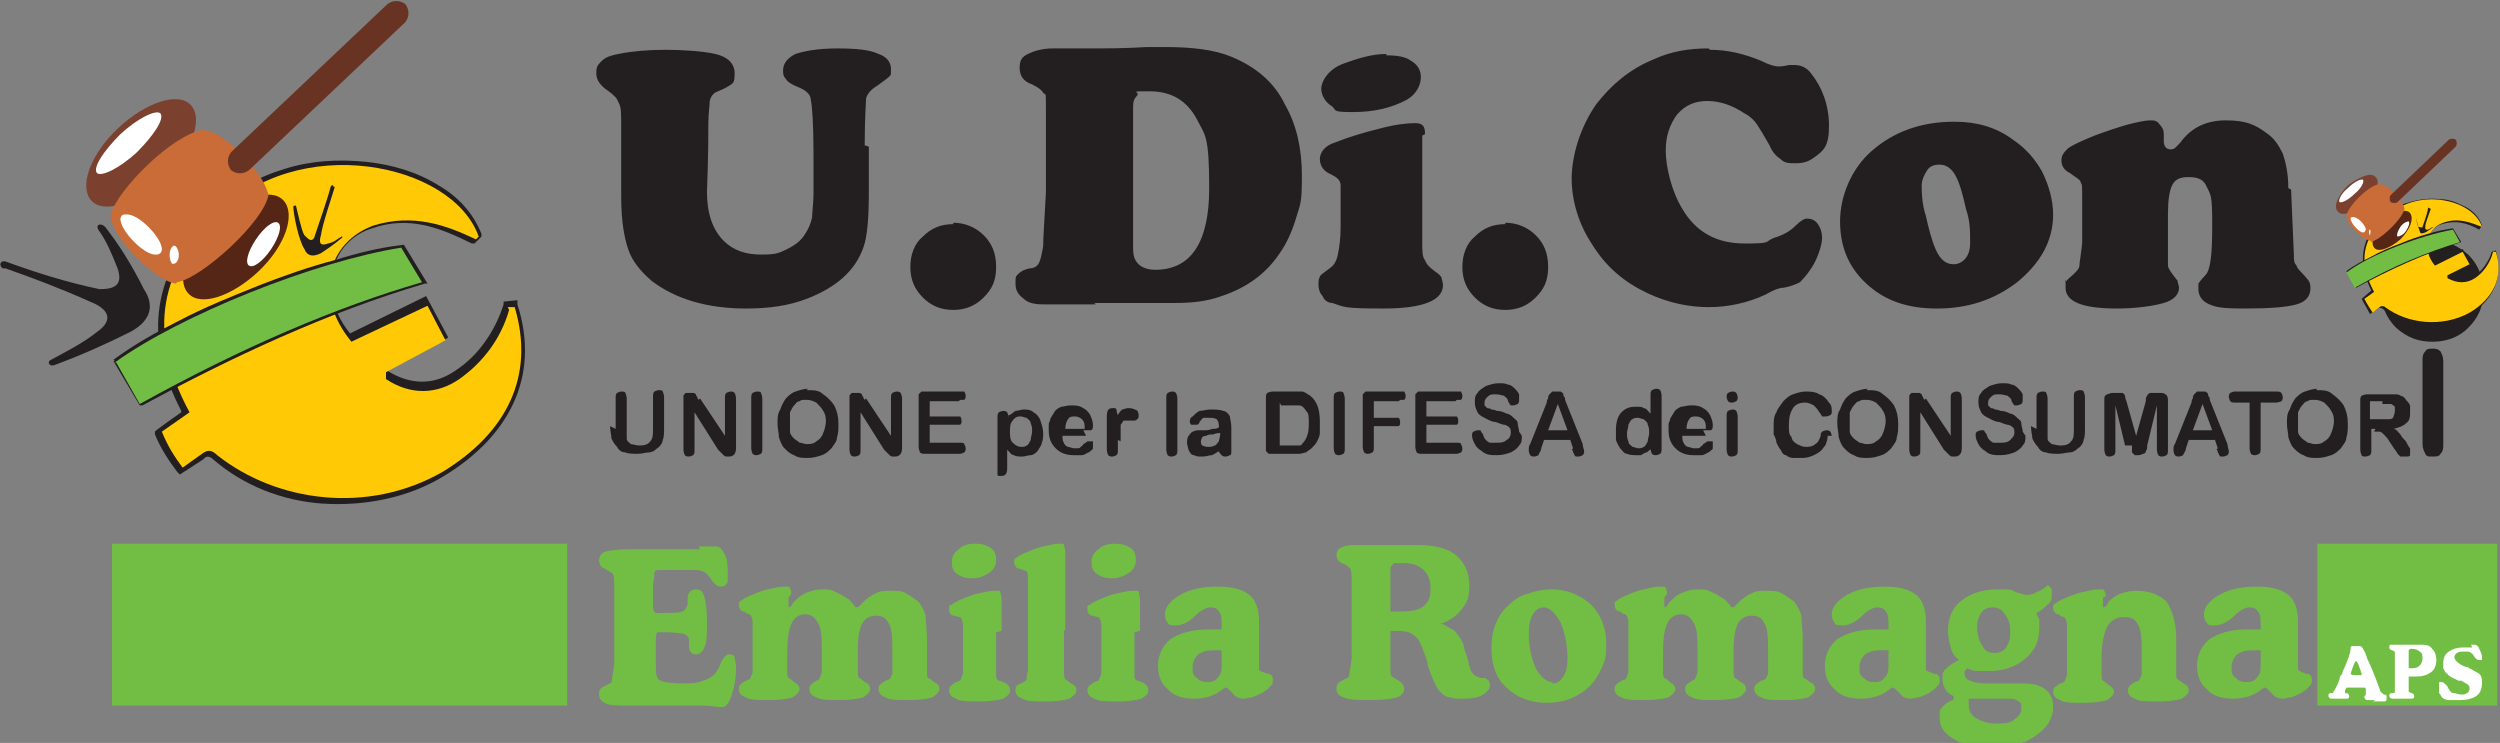 <?xml version="1.0" encoding="UTF-8"?>
<svg id="Livello_1" data-name="Livello 1" xmlns="http://www.w3.org/2000/svg" version="1.1" viewBox="0 0 180.7 53.7">
  <rect x="0" y="0" width="180.7" height="53.7" fill="#808080" stroke="none"/>
  <defs>
    <style>
      .cls-1 {
        stroke-width: 0px;
      }

      .cls-1, .cls-2 {
        fill: none;
        stroke: #231f20;
        stroke-miterlimit: 22.9;
      }

      .cls-3 {
        fill: #693323;
      }

      .cls-3, .cls-4, .cls-5, .cls-6, .cls-7, .cls-8, .cls-9, .cls-10, .cls-11, .cls-12, .cls-13 {
        stroke-width: 0px;
      }

      .cls-3, .cls-4, .cls-5, .cls-6, .cls-8, .cls-9, .cls-10, .cls-13 {
        fill-rule: evenodd;
      }

      .cls-4 {
        fill: #ffca05;
      }

      .cls-5 {
        fill: #552515;
      }

      .cls-6, .cls-12 {
        fill: #231f20;
      }

      .cls-2 {
        stroke-width: 0px;
      }

      .cls-7, .cls-9 {
        fill: #72be44;
      }

      .cls-8 {
        fill: #c96c38;
      }

      .cls-10, .cls-11 {
        fill: #fff;
      }

      .cls-13 {
        fill: #7c402e;
      }
    </style>
  </defs>
  <path class="cls-6" d="M13.1,29.7c-2.8-5.4-2.1-10,2.2-14.4,1.5-1.5,3.3-2.5,5.3-3.1,1.9-.6,3.9-.7,5.9-.5,1.8.2,3.6.7,5.2,1.7,1.4.8,2.5,2,3.1,3.5v.2c0,0-.5.5-.5.5h-.2c-2.4-1.2-4.6-2-7.2-1.1-1,.3-1.9,1-2.4,1.9-1.1,1.9-.5,4.1.8,5.7l5.5-2.7,1.6,3-4.4,2.4h0c1.6,1,3.3,1.1,4.9,0,1.7-1.1,2.9-2.9,3.5-4.8v-.2c0,0,1-.1,1-.1v.3c1.7,5.3-.7,9.6-5.3,12.4-2.6,1.6-5.8,2.2-8.8,2-2.9-.2-5.7-1.3-7.9-3.2-.2-.2-.5-.3-.7,0l-1.7,1.1-.2-.2c-.6-.8-1.2-1.7-1.6-2.7v-.2c-.1,0,1.9-1.4,1.9-1.4Z"/>
  <path class="cls-4" d="M36.7,22.2h.5c1.5,5-.6,9.1-5.2,11.9-5.4,3.1-12,2.2-16.3-1.2-.4-.4-.7-.4-1.1-.1l-1.4,1c-.6-.8-1.1-1.6-1.5-2.6l2-1.4c-3.2-5.9-2-10.5,2-14.2,5.7-6.1,17-3.9,18.9,1.5l-.2.2c-2.1-1-4.5-1.9-7.4-1-3.3,1.2-4.4,5-1.6,8.4l5.5-2.6,1.3,2.5-4.3,2.3v.5c1.8,1.2,3.7,1.1,5.3,0,1.7-1.2,3-2.9,3.6-5"/>
  <path class="cls-6" d="M8.2,26c1.5-1.1,3.1-2,4.7-2.8,1.9-1,3.9-1.8,5.9-2.6,1.8-.7,3.5-1.3,5.4-1.8,1.6-.5,3.2-.9,4.9-1.1h.1s1.7,2.8,1.7,2.8h-.2c-7.1,2.1-13.9,5.3-20.4,8.8h-.2c0,0-1.9-3.2-1.9-3.2h.1Z"/>
  <path class="cls-9" d="M8.3,26.2c4.7-3.4,14.4-7.3,20.7-8.3l1.5,2.5c-6.2,1.8-13,4.7-20.4,8.8l-1.7-3Z"/>
  <path class="cls-6" d="M.2,19.4c-.3-.2-.2-.6.2-.5,2.2.8,4.4,1.5,6.8,2,1.1,0,1.7-.3,1.3-1.5-.4-1-.8-2-1.4-2.8-.2-.4.2-.5.5-.2,1.1,1.4,2,2.9,2.8,4.5.8,1.2.5,2.3-1,3.1-1.8.9-3.6,1.7-5.5,2.4-.4.1-.5-.3-.2-.4,1.1-.6,2.3-1.2,3.3-2,1.3-.9.8-1.7-.5-2.2-2-.9-4.1-1.7-6.1-2.4"/>
  <path class="cls-6" d="M24.1,13.5c0-.1-.1-.2-.2,0-.2.8-.9,2.8-1.2,3.7-.2.3-.4.1-.7-.2-.2-.3-.5-1.7-.6-2.1,0-.1-.2,0-.2,0,0,.6.4,2.5.8,3.1.2.5.6.6,1.2.3.6-.4.9-.6,1.5-1.1.1,0,0-.2,0-.1-.4.2-.5.4-1,.5-.5.2-.7,0-.5-.6.1-.8.8-2.8,1-3.5"/>
  <path class="cls-13" d="M11.9,12.8c2-1.9,2.8-4.2,1.9-5.2-.9-1-3.3-.2-5.3,1.7-2,1.9-2.8,4.2-1.9,5.2.9,1,3.3.2,5.3-1.7"/>
  <path class="cls-5" d="M18.7,19.6c1.9-1.8,2.7-4.1,1.8-5.1-.9-1-3.2-.2-5.1,1.6-1.9,1.8-2.7,4.1-1.8,5.1.9,1,3.2.2,5.1-1.6"/>
  <path class="cls-10" d="M9.9,11c1.2-1.2,2-2.4,1.7-2.8-.3-.3-1.6.3-2.9,1.5-1.2,1.2-2,2.4-1.7,2.8.3.3,1.6-.3,2.9-1.5"/>
  <path class="cls-10" d="M19.6,18c.6-.9.8-1.7.5-1.9-.3-.2-1,.3-1.6,1.2-.6.9-.8,1.7-.5,1.9.3.2,1-.3,1.6-1.2"/>
  <path class="cls-8" d="M12.8,20.4c1.8-.3,6.3-4.4,6.6-6.3-.3-1.6-3.2-4.7-4.8-4.7-2.2.4-6.1,4.3-6.6,6.1-.1,1.5,3.2,4.8,4.7,5Z"/>
  <path class="cls-1" d="M12.8,20.4c1.8-.3,6.3-4.4,6.6-6.3-.3-1.6-3.2-4.7-4.8-4.7-2.2.4-6.1,4.3-6.6,6.1-.1,1.5,3.2,4.8,4.7,5Z"/>
  <path class="cls-3" d="M16.7,11L28,.3c.4-.3.9-.3,1.3,0h0c.3.4.3.9,0,1.3l-11.3,10.7c-.4.3-.9.3-1.3,0h0c-.3-.4-.3-.9,0-1.3"/>
  <path class="cls-10" d="M11.3,18.4c.3,0,.4-.2.4-.4,0-.8-1.7-2.6-2.6-2.5-.2,0-.3,0-.4.3,0,.9,1.7,2.6,2.5,2.6"/>
  <path class="cls-10" d="M12.4,19c0,.1.2.1.3,0,.3-.2.3-.9,0-1.2,0,0-.2-.1-.2,0-.3.2-.3.9-.1,1.2"/>
  <path class="cls-12" d="M175.8,17.4c1,0,1.8.3,2.6,1,.7.7,1.1,1.6,1.1,2.7s-.4,1.9-1.1,2.6c-.7.7-1.6,1-2.6,1s-1.8-.3-2.6-1c-.7-.7-1.1-1.6-1.1-2.6s.4-2,1.1-2.6c.7-.7,1.6-1,2.6-1"/>
  <path class="cls-12" d="M165.6,13.7l.2,4.7c0,.4,0,.6.2.8,0,.2.4.5.8,1,.1.1.2.3.2.6,0,.6-.3,1-1,1.2-.7.2-1.9.3-3.7.3s-2.1-.1-2.6-.3c-.5-.2-.8-.6-.8-1.1s0-.3,0-.4c0,0,.2-.3.5-.6.4-.4.5-1.6.5-3.7s-.1-2.1-.4-2.7c-.2-.5-.6-.7-1.3-.7s-1,.2-1.2.6c-.2.4-.3,1.1-.3,2.1v2.6c0,.5,0,.9,0,1.1,0,.2.3.6.7,1.1,0,.2.1.3.1.5,0,.5-.4.9-1.1,1.1-.7.2-1.9.4-3.4.4-2.5,0-3.7-.5-3.7-1.5s0-.4.1-.5c0-.1.3-.3.5-.5.2-.2.4-.4.4-.6,0-.2.1-.7.2-1.6,0-1,0-2.1,0-3.2s0-1-.1-1.2c0-.2-.4-.4-.8-.7-.4-.2-.6-.5-.6-.9s.2-.6.5-.9c.3-.2.9-.5,1.9-.9.8-.3,1.7-.6,2.4-.8.8-.2,1.3-.3,1.6-.3s.5,0,.7.3c.2.2.3.4.3.7s0,.1,0,.3c0,0,0,.1,0,.2,0,.4.2.6.5.6s.4-.2.7-.5c.8-1.1,1.9-1.6,3.3-1.6s2.1.3,2.9.9c.6.4.9.9,1.2,1.5.2.6.4,1.4.4,2.5M140.2,11.9c-.4,0-.7.1-.9.4-.2.3-.4.7-.4,1.1s0,1.3.3,2.2c.2.9.4,1.7.7,2.4.3.7.7,1.1,1.3,1.1s1.2-.5,1.2-1.5,0-1.6-.3-2.5c-.2-.9-.4-1.7-.7-2.3-.3-.6-.7-.9-1.2-.9ZM141.3,8.8c1.6,0,3,.4,4.2,1.3.9.6,1.6,1.4,2.1,2.3.5,1,.8,2.1.8,3.1,0,1.9-.9,3.5-2.6,4.9-1.7,1.3-3.6,1.9-5.8,1.9s-3.8-.6-5.1-1.8c-1.3-1.2-1.9-2.7-1.9-4.5s.8-3.8,2.3-5.1c1.6-1.4,3.6-2.1,5.9-2.1ZM123.6,3.6c1.3,0,2.5.3,3.7.8.6.3,1,.4,1.2.4s.4,0,.8-.1c.1,0,.2,0,.4,0,.5,0,.9.2,1.2.6.8,1,1.3,2.3,1.3,3.8s-.4,1.8-1.1,2.3c-.4.3-.8.4-1.3.4s-.8,0-1.1-.3c-.3-.2-.6-.5-.8-1-.4-.7-.7-1.2-.9-1.5-.2-.3-.5-.6-.9-.8-.9-.6-1.8-.9-2.7-.9s-1.6.3-2.2,1c-.5.7-.8,1.5-.8,2.6s.4,2.9,1.2,4.2c1,1.7,2.5,2.5,4.5,2.5s1.4-.1,2.1-.4c.7-.2,1.2-.5,1.6-.9.3-.3.6-.5.8-.5.3,0,.6.1.8.4.2.3.3.6.3,1s-.2,1.1-.5,1.7c-.3.6-.7,1.1-1.1,1.5-.2.1-.6.3-1.2.4-.3,0-.8.2-1.3.5-1.3.6-2.7.9-4.1.9s-2.9-.3-4.4-1c-1.7-.8-3-1.9-4-3.5-1-1.5-1.5-3.2-1.5-4.8s.6-3.7,1.8-5.4c1.1-1.4,2.4-2.5,4.1-3.2,1.3-.6,2.6-.8,4-.8ZM108.8,16.1c.8,0,1.6.3,2.2.9.6.6.9,1.3.9,2.3s-.3,1.6-.9,2.2c-.6.6-1.3.9-2.2.9s-1.6-.3-2.2-.9c-.6-.6-.9-1.3-.9-2.2s.3-1.7.9-2.2c.6-.6,1.3-.9,2.2-.9ZM100.2,4c.8,0,1.4.1,1.8.4.5.3.7.7.7,1.2s-.3,1.2-1,1.6c-1.1.6-2.4.9-3.9.9s-1.2-.1-1.5-.4c-.5-.3-.8-.8-.8-1.3s.5-1.4,1.6-1.8c1.1-.4,2.1-.7,3.1-.7ZM102.8,9.8v7.7c0,.6,0,1.1.2,1.3.1.3.3.5.7.8.3.2.5.4.5.5,0,.1.1.3.1.5,0,1.1-1.4,1.7-4.3,1.7s-2.8-.1-3.7-.4c-.3,0-.6-.2-.7-.5-.2-.2-.3-.5-.3-.8s0-.4.1-.6c0-.1.3-.3.7-.6.3-.2.5-.5.6-1,.1-.5.2-1.1.2-2s0-.8,0-1.6c0-.8,0-1.3,0-1.4,0-.4-.3-.6-.7-.8-.5-.2-.8-.6-.8-1.1s.4-1,1.1-1.2c1-.4,2-.7,3.2-1,1.1-.3,2-.4,2.6-.4s.7.3.7.8ZM81.9,7.7v10.2c0,.6.1.9.4,1.2.2.2.6.4,1.2.4,2.6,0,3.9-2,3.9-5.9s-.3-3.8-.9-5c-.7-1.3-1.8-2-3.4-2s-.7,0-.9.3c-.2.2-.3.4-.3.8ZM79.2,22h-1c-.6,0-1.2,0-1.9,0-.4,0-.7,0-.9,0-.6,0-1.1-.1-1.4-.4-.4-.3-.6-.6-.6-1.1s0-.5.2-.7c.2-.2.4-.3.8-.4.4,0,.6-.2.7-.4.1-.2.2-.6.3-1.2,0-.7.1-1.9.2-3.9,0-1.9,0-3.8,0-5.7s0-1.2-.2-1.5c-.1-.2-.4-.4-.8-.6-.6-.2-.9-.6-.9-1.2s.2-.8.6-1c.4-.2,1-.4,1.8-.4s.5,0,.9,0c.7,0,1.3,0,1.6,0,1.3,0,2.7,0,4.3-.1.3,0,.8,0,1.3,0,2,0,3.6.2,4.8.7,1.7.7,3.1,1.8,3.9,3.5.8,1.4,1.2,3.1,1.2,5.1s-.1,2-.4,3c-.3,1-.7,1.9-1.2,2.6-1,1.5-2.4,2.5-4.2,3.1-1.1.4-2.2.5-3.4.5h-1.6s-1.4,0-1.4,0c-1.1,0-2,0-2.8,0ZM68.9,16.1c.8,0,1.6.3,2.2.9.6.6.9,1.3.9,2.3s-.3,1.6-.9,2.2c-.6.6-1.3.9-2.2.9s-1.6-.3-2.2-.9c-.6-.6-.9-1.3-.9-2.2s.3-1.7.9-2.2c.6-.6,1.3-.9,2.2-.9ZM62.8,10.6v3.2c0,1.9-.1,3.3-.4,4.1-.6,1.7-2,2.9-4.1,3.7-1.3.5-2.7.7-4.4.7-2.8,0-5.1-.7-6.8-2-.8-.7-1.4-1.4-1.7-2.3-.3-.9-.5-2.1-.5-3.8s0-1.7,0-3.2c0-1,0-1.7,0-2.1,0-.7,0-1.2-.2-1.5-.1-.3-.3-.5-.7-.8-.6-.4-.9-.8-.9-1.3s.1-.6.4-.9c.3-.3.7-.4,1.2-.5,1-.2,2.1-.3,3.4-.3s2.7.1,3.6.3c.9.2,1.4.7,1.4,1.4s-.1.7-.4.9c0,0-.3.2-.8.4-.3.1-.5.3-.6.7,0,.3-.1.9-.1,1.6s0,2.4-.1,5c0,1.5.4,2.7,1.2,3.5.7.7,1.6,1,2.7,1s1.3-.1,1.9-.4c.6-.3,1-.6,1.3-1.1.2-.3.4-.7.5-1.2,0-.4.1-1,.1-1.7v-2.9c0-2.2-.1-3.5-.2-3.9,0-.4-.4-.7-.9-.9-.5-.2-.8-.4-.9-.6-.2-.2-.2-.4-.2-.6,0-.5.3-.9.9-1.2.6-.2,1.6-.4,3-.4s2.4.1,3,.4c.6.2.9.6.9,1.1s0,.4-.2.6c-.1.1-.4.3-.8.6-.5.3-.7.6-.8.9,0,.3-.1,1.4-.1,3.4Z"/>
  <path class="cls-12" d="M69.3,29h-2.1v1.1h1.9c.1,0,.2,0,.3,0,0,0,.1.1.1.3s0,.2-.1.3c0,0-.2,0-.3,0h-1.9v1.3h2.2c.1,0,.3,0,.3.1,0,0,.1.2.1.3s0,.2-.1.3c0,0-.2.1-.3.1h-2.5c-.2,0-.3,0-.4-.1,0,0-.1-.2-.1-.4v-3.5c0-.1,0-.2,0-.3,0,0,.1-.1.2-.2,0,0,.2,0,.3,0h2.5c.1,0,.3,0,.3,0,0,0,.1.2.1.3s0,.2-.1.3c0,0-.2,0-.3,0M62.6,28.8l1.8,2.7v-2.7c0-.2,0-.3.1-.4,0,0,.2-.1.3-.1s.2,0,.3.1c0,0,.1.2.1.4v3.6c0,.4-.2.6-.5.6s-.2,0-.2,0c0,0-.1,0-.2-.1,0,0-.1-.1-.2-.2,0,0-.1-.1-.2-.2l-1.7-2.7v2.7c0,.2,0,.3-.1.4,0,0-.2.1-.3.1s-.2,0-.3-.1c0,0-.1-.2-.1-.4v-3.5c0-.2,0-.3,0-.4,0,0,.1-.2.2-.2,0,0,.2,0,.3,0s.2,0,.2,0c0,0,.1,0,.2.1,0,0,0,.1.1.2,0,0,0,.1.1.2ZM59.7,30.6c0-.3,0-.6-.2-.9-.1-.2-.3-.4-.5-.6-.2-.1-.4-.2-.7-.2s-.4,0-.5.1c-.2,0-.3.2-.4.3-.1.1-.2.3-.3.5,0,.2,0,.4,0,.7s0,.5,0,.7c0,.2.2.4.3.5.1.1.3.2.4.3.2,0,.3.1.5.1s.5,0,.7-.2c.2-.1.4-.3.5-.6.1-.2.2-.6.2-.9ZM58.3,28.2c.5,0,.9,0,1.2.3.3.2.6.5.8.8.2.4.3.8.3,1.3s0,.7-.1,1c0,.3-.2.5-.4.8-.2.2-.4.4-.7.5-.3.1-.6.2-1,.2s-.7,0-1-.2c-.3-.1-.5-.3-.7-.5-.2-.2-.3-.5-.4-.8,0-.3-.1-.6-.1-1s0-.7.2-1c.1-.3.2-.5.4-.8.2-.2.4-.4.7-.5.3-.1.6-.2.9-.2ZM54.3,32.4v-3.6c0-.2,0-.3.1-.4,0,0,.2-.1.3-.1s.3,0,.3.1c0,0,.1.2.1.4v3.6c0,.2,0,.3-.1.4,0,0-.2.1-.3.1s-.2,0-.3-.1c0,0-.1-.2-.1-.4ZM50.6,28.8l1.8,2.7v-2.7c0-.2,0-.3.1-.4,0,0,.2-.1.3-.1s.2,0,.3.1c0,0,.1.2.1.4v3.6c0,.4-.2.6-.5.6s-.2,0-.2,0c0,0-.1,0-.2-.1,0,0-.1-.1-.2-.2,0,0-.1-.1-.2-.2l-1.7-2.7v2.7c0,.2,0,.3-.1.4,0,0-.2.1-.3.1s-.2,0-.3-.1c0,0-.1-.2-.1-.4v-3.5c0-.2,0-.3,0-.4,0,0,.1-.2.2-.2,0,0,.2,0,.3,0s.2,0,.2,0c0,0,.1,0,.2.1,0,0,0,.1.1.2,0,0,0,.1.1.2ZM44.5,31v-2.2c0-.2,0-.3.1-.4,0,0,.2-.1.3-.1s.3,0,.3.1c0,0,.1.2.1.4v2.3c0,.3,0,.5,0,.6,0,.2.2.3.3.4.1,0,.4.1.6.1s.6,0,.8-.3c.2-.2.2-.5.2-.9v-2.3c0-.2,0-.3.1-.4,0,0,.2-.1.3-.1s.3,0,.3.1c0,0,.1.2.1.4v2.2c0,.4,0,.7-.1.9,0,.2-.2.5-.4.6-.2.2-.4.3-.6.3-.2,0-.5.1-.8.1s-.7,0-.9-.1c-.3,0-.5-.2-.6-.4-.2-.2-.3-.4-.4-.6,0-.2-.1-.5-.1-.9Z"/>
  <path class="cls-12" d="M80.8,31.8v.7c0,.2,0,.3-.1.4,0,0-.2.1-.3.1s-.2,0-.3-.1c0,0-.1-.2-.1-.4v-2.4c0-.4.1-.6.4-.6s.2,0,.3.1c0,0,0,.2.1.4.1-.2.2-.3.3-.4.1,0,.3-.1.4-.1s.4,0,.5.1c.2,0,.3.2.3.4s0,.2-.1.3c0,0-.1.1-.2.1s-.1,0-.2,0c-.1,0-.2,0-.3,0s-.2,0-.3,0c0,0-.1.2-.2.3,0,.1,0,.3,0,.5,0,.2,0,.4,0,.7M76.8,31h1.6c0-.3,0-.5-.2-.7-.1-.1-.3-.2-.5-.2s-.4,0-.5.2c-.1.1-.2.4-.2.7ZM78.5,31.5h-1.7c0,.2,0,.4.1.5,0,.1.2.3.3.3.1,0,.3.1.4.1s.2,0,.3,0c0,0,.2,0,.2-.1,0,0,.2-.1.2-.2,0,0,.2-.1.3-.2,0,0,.1,0,.2,0s.2,0,.2,0c0,0,0,.1,0,.2s0,.2,0,.3c0,.1-.2.2-.3.3-.1,0-.3.2-.5.2-.2,0-.4,0-.6,0-.6,0-1-.2-1.3-.5-.3-.3-.5-.7-.5-1.3s0-.5.1-.7c0-.2.2-.4.3-.6.1-.2.3-.3.5-.4.2,0,.4-.1.7-.1s.6,0,.9.2c.2.1.4.3.5.5.1.2.2.5.2.7s0,.4-.2.4c-.1,0-.3,0-.5,0ZM74.6,31.2c0-.2,0-.4-.1-.6,0-.2-.2-.3-.3-.4-.1,0-.3-.1-.4-.1-.2,0-.4,0-.6.3-.2.2-.2.5-.2.8s0,.6.2.8c.2.2.4.3.6.3s.3,0,.4-.1c.1,0,.2-.2.3-.4,0-.2.1-.4.1-.6ZM72.9,30h0c.2,0,.3-.2.5-.3.2,0,.4-.1.6-.1s.5,0,.7.2c.2.1.4.3.5.6.1.3.2.6.2.9s0,.5-.1.7c0,.2-.2.4-.3.6-.1.1-.3.3-.5.3-.2,0-.4.1-.6.1s-.5,0-.6-.1c-.2,0-.3-.2-.5-.4v1.3c0,.4-.1.6-.4.6s-.3,0-.3-.1c0,0,0-.2,0-.4v-3.7c0-.2,0-.3.1-.4,0,0,.2-.1.3-.1s.2,0,.3.1c0,0,.1.2.1.4Z"/>
  <path class="cls-12" d="M88.2,31.3c-.1,0-.3,0-.5.1-.2,0-.4,0-.5.1,0,0-.2,0-.3.1,0,0-.1.2-.1.3s0,.2.1.3c0,0,.2.1.4.1s.3,0,.5-.1c.1,0,.2-.2.3-.3,0-.1.1-.3.1-.6h0ZM88.2,32.5c-.2.2-.4.3-.6.4-.2,0-.4.1-.7.1s-.4,0-.6-.1c-.2,0-.3-.2-.4-.4,0-.1-.1-.3-.1-.5s0-.4.2-.6c.1-.2.4-.3.6-.3,0,0,.2,0,.4,0,.2,0,.4,0,.6-.1.2,0,.3,0,.5-.1,0-.2,0-.4-.1-.5,0-.1-.2-.2-.5-.2s-.4,0-.5,0c-.1,0-.2.2-.3.3,0,.1-.1.2-.2.2,0,0-.1,0-.2,0s-.2,0-.2,0c0,0-.1-.1-.1-.2,0-.1,0-.3.2-.4.1-.1.3-.3.5-.4.2,0,.5-.1.8-.1s.7,0,.9.1c.2,0,.4.2.5.4,0,.2.1.4.1.8s0,.4,0,.5c0,.1,0,.3,0,.5,0,.2,0,.3,0,.5,0,.2,0,.3,0,.3,0,0,0,.2-.1.2,0,0-.2.1-.3.1s-.2,0-.3-.1c0,0-.2-.2-.3-.4ZM84.3,32.5v-3.7c0-.2,0-.3.1-.4,0,0,.2-.1.3-.1s.2,0,.3.1c0,0,.1.2.1.4v3.7c0,.2,0,.3-.1.4,0,0-.2.1-.3.1s-.2,0-.3-.1c0,0-.1-.2-.1-.4Z"/>
  <path class="cls-12" d="M111.9,31.1h1.4l-.7-1.9-.7,1.9ZM113.7,32.4l-.2-.6h-1.9l-.2.6c0,.2-.2.4-.2.5,0,0-.2.1-.3.1s-.2,0-.3-.1c0,0-.1-.2-.1-.3s0-.1,0-.2c0,0,0-.2.1-.3l1.2-3c0,0,0-.2.1-.3,0-.1,0-.2.1-.3,0,0,.1-.1.2-.2,0,0,.2,0,.3,0s.2,0,.3,0c0,0,.2.1.2.2,0,0,0,.2.1.2,0,0,0,.2.1.4l1.2,3c0,.2.1.4.1.5s0,.2-.1.3c0,0-.2.1-.3.1s-.1,0-.2,0c0,0,0,0-.1-.1,0,0,0-.1-.1-.2,0,0,0-.2-.1-.2ZM110,31.5c0,.3,0,.5-.2.7-.1.2-.4.4-.6.5-.3.1-.6.2-1,.2s-.8,0-1.1-.3c-.2-.1-.4-.3-.5-.5-.1-.2-.2-.4-.2-.6s0-.2.1-.3c0,0,.2-.1.3-.1s.2,0,.2,0c0,0,.1.2.2.3,0,.1.1.3.2.4,0,0,.2.2.3.2.1,0,.3,0,.5,0s.5,0,.7-.2c.2-.1.3-.3.3-.5s0-.3-.1-.4c0,0-.2-.2-.4-.2-.1,0-.3-.1-.6-.2-.3,0-.6-.2-.8-.3-.2-.1-.4-.2-.5-.4-.1-.2-.2-.4-.2-.7s0-.5.2-.7c.1-.2.3-.3.6-.5.3-.1.6-.2.9-.2s.5,0,.7.1c.2,0,.4.2.5.3.1.1.2.2.3.4,0,.1,0,.3,0,.4s0,.2-.1.3c0,0-.2.1-.3.1s-.2,0-.2,0c0,0-.1-.1-.2-.3,0-.2-.2-.3-.3-.4-.1,0-.3-.1-.6-.1s-.4,0-.6.2c-.1.1-.2.2-.2.4s0,.2,0,.2c0,0,.1.1.2.2,0,0,.2,0,.3.1,0,0,.2,0,.4.1.3,0,.5.1.7.2.2,0,.4.2.5.3.1.1.3.2.3.4,0,.2.1.4.1.6ZM105.2,29h-2.1v1.1h1.9c.1,0,.2,0,.3,0,0,0,.1.1.1.3s0,.2-.1.3c0,0-.2,0-.3,0h-1.9v1.3h2.2c.1,0,.3,0,.3.1,0,0,.1.2.1.3s0,.2-.1.3c0,0-.2.1-.3.1h-2.5c-.2,0-.3,0-.4-.1,0,0-.1-.2-.1-.4v-3.5c0-.1,0-.2,0-.3,0,0,.1-.1.2-.2,0,0,.2,0,.3,0h2.5c.1,0,.3,0,.3,0,0,0,.1.2.1.3s0,.2-.1.3c0,0-.2,0-.3,0ZM101.1,29h-1.8v1.2h1.5c.1,0,.2,0,.3,0,0,0,.1.1.1.3s0,.2-.1.3c0,0-.2,0-.3,0h-1.5v1.5c0,.2,0,.3-.1.4,0,0-.2.1-.3.1s-.2,0-.3-.1c0,0-.1-.2-.1-.4v-3.5c0-.1,0-.2,0-.3,0,0,.1-.1.2-.2,0,0,.2,0,.3,0h2.2c.1,0,.3,0,.3,0,0,0,.1.2.1.3s0,.2-.1.3c0,0-.2,0-.3,0ZM96.4,32.4v-3.6c0-.2,0-.3.1-.4,0,0,.2-.1.3-.1s.3,0,.3.1c0,0,.1.2.1.4v3.6c0,.2,0,.3-.1.4,0,0-.2.1-.3.1s-.2,0-.3-.1c0,0-.1-.2-.1-.4ZM92.5,29.1v3.1h.7c.2,0,.3,0,.4,0,0,0,.2,0,.3,0,0,0,.2,0,.2-.1.3-.3.5-.7.5-1.4s0-.8-.2-1c-.1-.2-.3-.4-.5-.4-.2,0-.4,0-.7,0h-.6ZM92.1,28.3h1.2c.3,0,.6,0,.8,0,.2,0,.4.2.6.3.5.4.7,1,.7,1.9s0,.5,0,.8c0,.2-.1.4-.2.6-.1.2-.2.3-.4.5-.1.1-.3.2-.4.3-.1,0-.3.1-.5.1-.2,0-.4,0-.6,0h-1.2c-.2,0-.3,0-.4,0,0,0-.1-.1-.2-.2,0,0,0-.2,0-.4v-3.4c0-.2,0-.3.1-.4,0,0,.2-.1.4-.1Z"/>
  <path class="cls-12" d="M125.2,29.1c-.1,0-.2,0-.3-.1,0,0-.1-.2-.1-.3s0-.2.1-.3c0,0,.2-.1.3-.1s.2,0,.3.1c0,0,.1.2.1.3s0,.2-.1.3c0,0-.2.1-.3.1M125.6,30v2.5c0,.2,0,.3-.1.4,0,0-.2.1-.3.1s-.2,0-.3-.1c0,0-.1-.2-.1-.4v-2.4c0-.2,0-.3.1-.4,0,0,.2-.1.3-.1s.2,0,.3.1c0,0,.1.2.1.4ZM121.7,31h1.6c0-.3,0-.5-.2-.7-.1-.1-.3-.2-.5-.2s-.4,0-.5.2c-.1.1-.2.4-.2.7ZM123.3,31.5h-1.7c0,.2,0,.4.1.5,0,.1.2.3.3.3.1,0,.3.1.4.1s.2,0,.3,0c0,0,.2,0,.2-.1,0,0,.2-.1.2-.2,0,0,.2-.1.3-.2,0,0,.1,0,.2,0s.2,0,.2,0c0,0,0,.1,0,.2s0,.2,0,.3c0,.1-.2.2-.3.3-.1,0-.3.2-.5.2-.2,0-.4,0-.6,0-.6,0-1-.2-1.3-.5-.3-.3-.5-.7-.5-1.3s0-.5.1-.7c0-.2.2-.4.3-.6.1-.2.3-.3.5-.4.2,0,.4-.1.7-.1s.6,0,.9.2c.2.1.4.3.5.5.1.2.2.5.2.7s0,.4-.2.4c-.1,0-.3,0-.5,0ZM117.6,31.3c0,.2,0,.4.1.6,0,.2.2.3.3.4.1,0,.3.1.4.1s.3,0,.4-.1c.1,0,.2-.2.3-.4,0-.2.1-.4.1-.6s0-.4-.1-.6c0-.2-.2-.3-.3-.4-.1,0-.3-.1-.4-.1s-.3,0-.4.1c-.1,0-.2.2-.3.4,0,.2-.1.4-.1.6ZM119.3,32.5h0c-.1,0-.2.2-.3.2-.1,0-.2.1-.4.2-.1,0-.3,0-.4,0s-.4,0-.6-.1c-.2,0-.3-.2-.5-.4-.1-.2-.2-.3-.3-.6,0-.2,0-.5,0-.7,0-.5.1-1,.4-1.3.3-.3.6-.4,1-.4s.5,0,.6.1c.2,0,.3.2.5.4v-1.3c0-.2,0-.3.1-.4,0,0,.2-.1.3-.1s.2,0,.3.1c0,0,.1.2.1.4v3.8c0,.2,0,.3-.1.4,0,0-.2.1-.3.1s-.2,0-.3-.1c0,0-.1-.2-.1-.4Z"/>
  <path class="cls-12" d="M132.1,31.5c0,.1,0,.3-.1.5,0,.2-.2.3-.3.5-.2.2-.4.3-.6.4-.2.1-.5.2-.8.2s-.5,0-.7,0c-.2,0-.4-.1-.5-.2-.2,0-.3-.2-.4-.4-.1-.1-.2-.3-.3-.5,0-.2-.1-.4-.2-.6,0-.2,0-.4,0-.6,0-.4,0-.7.2-1,.1-.3.3-.5.5-.8.2-.2.4-.4.7-.5.3-.1.6-.2.9-.2s.7,0,1,.2c.3.1.5.3.7.6.2.2.2.4.2.6s0,.2-.1.3c0,0-.2.1-.3.1s-.2,0-.3,0c0,0-.1-.2-.2-.3-.1-.2-.3-.4-.4-.5-.2-.1-.4-.2-.6-.2-.4,0-.7.1-.9.4-.2.3-.3.7-.3,1.2s0,.7.2.9c0,.2.2.4.4.5.2.1.4.2.6.2s.5,0,.7-.2c.2-.1.3-.3.4-.6,0-.1,0-.2.1-.3,0,0,.2-.1.3-.1s.2,0,.3.1c0,0,.1.2.1.3"/>
  <path class="cls-12" d="M136.3,30.6c0-.3,0-.6-.2-.9-.1-.2-.3-.4-.5-.6-.2-.1-.4-.2-.7-.2s-.4,0-.5.1c-.2,0-.3.2-.4.3-.1.1-.2.3-.3.5,0,.2,0,.4,0,.7s0,.5,0,.7c0,.2.2.4.3.5.1.1.3.2.4.3.2,0,.3.1.5.1s.5,0,.7-.2c.2-.1.4-.3.5-.6.1-.2.2-.6.2-.9M134.9,28.2c.5,0,.9,0,1.2.3.3.2.6.5.8.8.2.4.3.8.3,1.3s0,.7-.1,1c0,.3-.2.5-.4.8-.2.2-.4.4-.7.5-.3.1-.6.2-1,.2s-.7,0-1-.2c-.3-.1-.5-.3-.7-.5-.2-.2-.3-.5-.4-.8,0-.3-.1-.6-.1-1s0-.7.2-1c.1-.3.2-.5.4-.8.2-.2.4-.4.7-.5.3-.1.6-.2.9-.2Z"/>
  <path class="cls-12" d="M139.2,28.8l1.8,2.7v-2.7c0-.2,0-.3.1-.4,0,0,.2-.1.3-.1s.2,0,.3.1c0,0,.1.2.1.4v3.6c0,.4-.2.6-.5.6s-.2,0-.2,0c0,0-.1,0-.2-.1,0,0-.1-.1-.2-.2,0,0-.1-.1-.2-.2l-1.7-2.7v2.7c0,.2,0,.3-.1.4,0,0-.2.1-.3.1s-.2,0-.3-.1c0,0-.1-.2-.1-.4v-3.5c0-.2,0-.3,0-.4,0,0,.1-.2.2-.2,0,0,.2,0,.3,0s.2,0,.2,0c0,0,.1,0,.2.1,0,0,0,.1.1.2,0,0,0,.1.1.2"/>
  <path class="cls-12" d="M146.4,31.5c0,.3,0,.5-.2.7-.1.2-.4.4-.6.5-.3.1-.6.2-1,.2s-.8,0-1.1-.3c-.2-.1-.4-.3-.5-.5-.1-.2-.2-.4-.2-.6s0-.2.1-.3c0,0,.2-.1.3-.1s.2,0,.2,0c0,0,.1.2.2.3,0,.1.1.3.2.4,0,0,.2.2.3.2.1,0,.3,0,.5,0s.5,0,.7-.2.3-.3.3-.5,0-.3-.1-.4c0,0-.2-.2-.4-.2-.1,0-.3-.1-.6-.2-.3,0-.6-.2-.8-.3-.2-.1-.4-.2-.5-.4-.1-.2-.2-.4-.2-.7s0-.5.2-.7c.1-.2.3-.3.6-.5.3-.1.6-.2.9-.2s.5,0,.7.1c.2,0,.4.2.5.3.1.1.2.2.3.4,0,.1,0,.3,0,.4s0,.2-.1.3c0,0-.2.1-.3.1s-.2,0-.2,0c0,0-.1-.1-.2-.3,0-.2-.2-.3-.3-.4-.1,0-.3-.1-.6-.1s-.4,0-.6.2c-.1.1-.2.2-.2.4s0,.2,0,.2c0,0,.1.1.2.2,0,0,.2,0,.3.1,0,0,.2,0,.4.1.3,0,.5.1.7.2.2,0,.4.2.5.3.1.1.3.2.3.4,0,.2.1.4.1.6"/>
  <path class="cls-12" d="M147.2,31v-2.2c0-.2,0-.3.1-.4,0,0,.2-.1.3-.1s.3,0,.3.1c0,0,.1.2.1.4v2.3c0,.3,0,.5,0,.6,0,.2.2.3.3.4.1,0,.4.1.6.1s.6,0,.8-.3c.2-.2.2-.5.2-.9v-2.3c0-.2,0-.3.1-.4,0,0,.2-.1.3-.1s.3,0,.3.1c0,0,.1.2.1.4v2.2c0,.4,0,.7-.1.9,0,.2-.2.5-.4.6-.2.2-.4.3-.6.3-.2,0-.5.1-.8.1s-.7,0-.9-.1c-.3,0-.5-.2-.6-.4-.2-.2-.3-.4-.4-.6,0-.2-.1-.5-.1-.9"/>
  <path class="cls-12" d="M153.6,32.2l-.7-2.9v3.2c0,.2,0,.3-.1.4,0,0-.2.1-.3.1s-.2,0-.3-.1c0,0-.1-.2-.1-.4v-3.6c0-.2,0-.3.2-.4.1,0,.2-.1.4-.1h.3c.2,0,.3,0,.4,0,0,0,.1,0,.2.2,0,0,0,.2.1.4l.7,2.5.7-2.5c0-.2,0-.3.1-.4,0,0,0-.1.2-.2,0,0,.2,0,.4,0h.3c.2,0,.3,0,.4.1.1,0,.2.2.2.4v3.6c0,.2,0,.3-.1.4,0,0-.2.1-.3.1s-.2,0-.3-.1c0,0-.1-.2-.1-.4v-3.2l-.7,2.9c0,.2,0,.3-.1.4,0,0,0,.2-.2.2,0,0-.2.1-.3.1s-.2,0-.3,0c0,0-.1-.1-.2-.2,0,0,0-.2,0-.2,0,0,0-.2,0-.3"/>
  <path class="cls-12" d="M158.5,31.1h1.4l-.7-1.9-.7,1.9ZM160.3,32.4l-.2-.6h-1.9l-.2.6c0,.2-.2.4-.2.5,0,0-.2.1-.3.1s-.2,0-.3-.1c0,0-.1-.2-.1-.3s0-.1,0-.2c0,0,0-.2.1-.3l1.2-3c0,0,0-.2.1-.3,0-.1,0-.2.1-.3,0,0,.1-.1.2-.2,0,0,.2,0,.3,0s.2,0,.3,0c0,0,.2.1.2.2,0,0,0,.2.1.2,0,0,0,.2.1.4l1.2,3c0,.2.1.4.1.5s0,.2-.1.3c0,0-.2.1-.3.1s-.1,0-.2,0c0,0,0,0-.1-.1,0,0,0-.1-.1-.2,0,0,0-.2-.1-.2Z"/>
  <path class="cls-12" d="M164.4,29.1h-1v3.3c0,.2,0,.3-.1.4,0,0-.2.1-.3.1s-.2,0-.3-.1c0,0-.1-.2-.1-.4v-3.3h-1c-.2,0-.3,0-.4-.1,0,0-.1-.2-.1-.3s0-.2.1-.3c0,0,.2-.1.3-.1h3c.2,0,.3,0,.4.1,0,0,.1.2.1.3s0,.2-.1.3c0,0-.2.1-.4.1"/>
  <path class="cls-12" d="M168.7,30.6c0-.3,0-.6-.2-.9-.1-.2-.3-.4-.5-.6-.2-.1-.4-.2-.7-.2s-.4,0-.5.1c-.2,0-.3.2-.4.3-.1.1-.2.3-.3.5,0,.2,0,.4,0,.7s0,.5,0,.7c0,.2.2.4.3.5.1.1.3.2.4.3.2,0,.3.1.5.1s.5,0,.7-.2c.2-.1.4-.3.5-.6.1-.2.2-.6.2-.9M167.4,28.2c.5,0,.9,0,1.2.3.3.2.6.5.8.8.2.4.3.8.3,1.3s0,.7-.1,1c0,.3-.2.5-.4.8-.2.2-.4.4-.7.5-.3.1-.6.2-1,.2s-.7,0-1-.2c-.3-.1-.5-.3-.7-.5-.2-.2-.3-.5-.4-.8,0-.3-.1-.6-.1-1s0-.7.2-1c.1-.3.2-.5.4-.8.2-.2.4-.4.7-.5.3-.1.6-.2.9-.2Z"/>
  <path class="cls-12" d="M172.2,29h-.9v1.3h.8c.2,0,.4,0,.6,0,.2,0,.3-.1.3-.2,0,0,.1-.2.1-.4s0-.2,0-.3c0,0-.2-.2-.3-.2-.1,0-.3,0-.6,0M171.7,31h-.3v1.5c0,.2,0,.3-.1.4,0,0-.2.1-.3.1s-.3,0-.3-.1c0,0-.1-.2-.1-.4v-3.5c0-.2,0-.3.1-.4,0,0,.2-.1.4-.1h1.5c.2,0,.4,0,.5,0,.1,0,.3,0,.4.1.1,0,.3.1.4.3.1.1.2.2.3.4,0,.1,0,.3,0,.5,0,.3,0,.6-.3.8-.2.2-.5.3-.9.4.2,0,.3.2.5.4.1.2.3.4.4.5.1.2.2.4.3.5,0,.2,0,.3,0,.3s0,.1,0,.2c0,0,0,.1-.2.1,0,0-.1,0-.2,0s-.2,0-.3,0c0,0-.1-.1-.2-.2,0,0-.1-.2-.2-.3l-.4-.6c-.1-.2-.3-.4-.4-.5-.1-.1-.2-.2-.3-.2-.1,0-.2,0-.4,0Z"/>
  <path class="cls-12" d="M175.1,32.1v-6c0-.3,0-.5.2-.7.1-.2.3-.2.5-.2s.4,0,.6.2c.1.2.2.4.2.7v6c0,.3,0,.5-.2.7-.1.2-.3.2-.6.2s-.4,0-.5-.2c-.1-.2-.2-.4-.2-.7"/>
  <path class="cls-6" d="M171.4,21c-1-2-.8-3.7.8-5.3.6-.5,1.2-.9,2-1.1.7-.2,1.5-.3,2.2-.2.7,0,1.3.3,1.9.6.5.3.9.7,1.1,1.3h0c0,0-.2.3-.2.3h0c-.9-.5-1.7-.7-2.7-.4-.4.1-.7.4-.9.7-.4.7-.2,1.5.3,2.1l2.1-1,.6,1.1-1.6.9h0c.6.4,1.2.4,1.8,0,.6-.4,1.1-1.1,1.3-1.8h0c0,0,.3-.1.3-.1h0c.6,2.1-.3,3.7-2,4.7-1,.6-2.1.8-3.3.7-1.1,0-2.1-.5-2.9-1.2,0,0-.2-.1-.3,0l-.6.4h0c-.2-.4-.4-.7-.6-1.1h0c0,0,.7-.6.7-.6Z"/>
  <path class="cls-4" d="M180.2,18.2h.2c.6,1.8-.2,3.4-1.9,4.4-2,1.1-4.5.8-6.1-.4-.1-.1-.3-.1-.4,0l-.5.4c-.2-.3-.4-.6-.6-1l.7-.5c-1.2-2.2-.8-3.9.8-5.3,2.1-2.3,6.3-1.5,7,.6h0c-.8-.3-1.7-.7-2.8-.3-1.2.4-1.6,1.9-.6,3.1l2-1,.5.9-1.6.8v.2c.7.4,1.4.4,2,0,.6-.4,1.1-1.1,1.3-1.9"/>
  <path class="cls-6" d="M169.6,19.6c.5-.4,1.1-.7,1.7-1,.7-.4,1.4-.7,2.2-1,.7-.3,1.3-.5,2-.7.6-.2,1.2-.3,1.8-.4h0s.6,1,.6,1h0c-2.6.8-5.2,2-7.6,3.3h0s-.7-1.2-.7-1.2h0Z"/>
  <path class="cls-9" d="M169.6,19.7c1.7-1.3,5.4-2.7,7.7-3.1l.5.9c-2.3.7-4.8,1.7-7.6,3.3l-.6-1.1Z"/>
  <path class="cls-6" d="M175.5,15s0,0,0,0c0,.3-.3,1.1-.4,1.4,0,.1-.2,0-.3,0,0-.1-.2-.6-.2-.8,0,0,0,0,0,0,0,.2.2.9.3,1.1,0,.2.2.2.4.1.2-.1.3-.2.6-.4,0,0,0,0,0,0-.1,0-.2.1-.4.2-.2,0-.2,0-.2-.2,0-.3.3-1,.4-1.3"/>
  <path class="cls-13" d="M171,14.7c.7-.7,1.1-1.6.7-1.9-.3-.4-1.2,0-2,.6-.7.7-1.1,1.6-.7,1.9.3.4,1.2,0,2-.6"/>
  <path class="cls-5" d="M173.5,17.3c.7-.7,1-1.5.7-1.9-.3-.4-1.2,0-1.9.6-.7.7-1,1.5-.7,1.9.3.4,1.2,0,1.9-.6"/>
  <path class="cls-10" d="M170.2,14c.5-.4.7-.9.6-1-.1-.1-.6.1-1.1.6-.5.4-.7.9-.6,1,.1.1.6-.1,1.1-.6"/>
  <path class="cls-10" d="M173.9,16.7c.2-.3.3-.6.2-.7-.1,0-.4.1-.6.4-.2.3-.3.6-.2.7.1,0,.4-.1.6-.4"/>
  <path class="cls-8" d="M171.3,17.5c.7-.1,2.3-1.6,2.5-2.4-.1-.6-1.2-1.8-1.8-1.8-.8.1-2.3,1.6-2.4,2.3,0,.6,1.2,1.8,1.8,1.8Z"/>
  <path class="cls-2" d="M171.3,17.5c.7-.1,2.3-1.6,2.5-2.4-.1-.6-1.2-1.8-1.8-1.8-.8.1-2.3,1.6-2.4,2.3,0,.6,1.2,1.8,1.8,1.8Z"/>
  <path class="cls-3" d="M172.8,14.1l4.2-4c.1-.1.4-.1.5,0h0c.1.1.1.4,0,.5l-4.2,4c-.1.1-.4.1-.5,0h0c-.1-.1-.1-.4,0-.5"/>
  <path class="cls-10" d="M170.8,16.8c.1,0,.1,0,.2-.2,0-.3-.6-1-1-.9,0,0-.1,0-.1.1,0,.3.6,1,.9,1"/>
  <path class="cls-10" d="M171.2,17s0,0,.1,0c0,0,.1-.3,0-.4,0,0,0,0,0,0-.1,0-.1.3,0,.4"/>
  <path class="cls-7" d="M50.5,39.5c.3,0,.5,0,.8,0,.3,0,.4,0,.5,0,.2,0,.4.2.6.6.2.4.2.9.2,1.5s0,.5-.1.6c0,.1-.2.2-.4.2s-.4-.1-.6-.4c-.2-.3-.3-.4-.4-.5-.2-.2-.5-.3-.8-.3-.3,0-.8,0-1.4,0s-1.1,0-1.3,0c-.2,0-.3.1-.3.2,0,.1,0,.4-.1.8,0,.4,0,.9,0,1.6s.3.5.9.5,1,0,1.2-.1c.2,0,.3-.3.4-.5,0,0,0-.2,0-.4,0-.4.2-.7.6-.7s.5.2.6.5c.1.3.2.9.2,1.8s0,1.6-.2,1.9c-.1.3-.3.5-.6.5s-.5-.2-.5-.6c0-.2,0-.3,0-.4,0-.3-.2-.4-.4-.5-.2,0-.6-.1-1.2-.1h0c-.4,0-.6,0-.7,0,0,0-.1.2-.1.5v.3c0,.7,0,1.2,0,1.6,0,.4,0,.7.1.8,0,.2.2.3.5.4.2,0,.6.1,1.1.1.8,0,1.3,0,1.7-.2.4-.1.7-.3.9-.5.1-.2.3-.4.4-.8.2-.4.4-.6.6-.6s.3,0,.4.2c0,.2.1.4.1.7,0,.8-.1,1.4-.3,2-.2.6-.4.9-.7.9s0,0-.2,0c-.3,0-.7-.1-1-.1h-5.4c-1,0-1.6,0-1.9-.2-.2-.1-.4-.3-.4-.6s.1-.5.4-.6c.3-.2.5-.2.5-.3,0-.1.1-.5.2-1.3,0-.8,0-1.8,0-3.1s0-1.8,0-2.4c0-.6,0-1-.2-1.1,0,0-.2-.1-.5-.3-.3-.1-.4-.4-.4-.6s.1-.5.4-.6c.2-.1.9-.2,2-.2h4.9Z"/>
  <path class="cls-7" d="M57,43.2v.5c0,0,0,.1,0,.2,0,0,0,0,0,0,0,0,.2,0,.3-.3.1-.1.2-.2.3-.3.2-.2.5-.4.8-.5.3-.1.6-.2,1-.2s.7,0,1,.2c.3.1.6.3.9.5.1,0,.2.2.4.4.1.2.2.2.2.2,0,0,.2,0,.3-.2,0,0,.1,0,.1-.1.3-.3.7-.6,1-.7.3-.2.7-.2,1.1-.2s.8,0,1.1.2c.4.2.6.4.9.6.2.3.4.6.5,1,0,.4.1,1,.1,1.7v1.2c0,.6,0,1,0,1.2,0,.2,0,.4.1.4,0,0,.2.1.4.3.3.1.4.3.4.5s-.2.4-.5.6c-.3.1-.9.2-1.7.2s-1.4,0-1.7-.2c-.3-.1-.5-.3-.5-.6s.2-.4.5-.6c.1,0,.2-.1.3-.1,0,0,.1-.2.2-.4,0-.2,0-.6,0-1.3,0-1.2,0-2-.3-2.4-.2-.4-.5-.5-.9-.5s-.8.2-1,.6c-.2.4-.3,1.1-.3,1.9s0,1.1,0,1.4c0,.3,0,.5.1.6,0,0,.2.1.4.3.3.1.4.3.4.5s-.2.4-.5.6c-.3.1-.9.2-1.7.2s-1.4,0-1.7-.2c-.3-.1-.5-.3-.5-.6s.2-.4.5-.6c.1,0,.2-.1.2-.1,0,0,.1-.2.2-.5,0-.2,0-.6,0-1.2,0-1.2,0-2-.3-2.4-.2-.4-.5-.6-.9-.6s-.8.2-1,.7c-.2.4-.3,1.1-.3,2.1s0,1,0,1.3c0,.3,0,.4.1.5,0,0,.2.1.4.3.2.1.4.3.4.5s-.2.4-.5.6c-.3.1-.9.2-1.7.2s-1.4,0-1.7-.2c-.3-.1-.5-.3-.5-.6s.2-.4.5-.6c.1,0,.2-.1.3-.1,0,0,.1-.2.2-.5,0-.2,0-.8,0-1.7s0-1.6,0-1.9c0-.3-.1-.5-.2-.6,0,0-.2,0-.4-.2-.3,0-.4-.3-.4-.5s0-.2.2-.3c.1-.1.3-.2.5-.3.5-.2.9-.4,1.4-.5.5-.1.8-.2,1.2-.2s.3,0,.4.1c0,0,.1.2.1.4"/>
  <path class="cls-7" d="M72,45.7v1.9c0,.6,0,1,0,1.2,0,.2,0,.3.2.4,0,0,.1,0,.3.1.3.1.5.3.5.6s-.2.4-.5.6c-.3.1-.9.2-1.7.2s-1.4,0-1.7-.2c-.3-.1-.5-.3-.5-.6s.2-.4.5-.6c.1,0,.2-.1.3-.1,0,0,.1-.2.2-.5,0-.2,0-.7,0-1.4,0-1.1,0-1.8,0-2.1,0-.3-.1-.5-.2-.6,0,0-.2,0-.4-.1-.3,0-.4-.2-.4-.5s0-.2.2-.3c.1-.1.3-.2.5-.3.5-.2.9-.4,1.4-.5.5-.1.8-.2,1.2-.2s.4,0,.4.1c0,0,.1.3.1.6s0,.2,0,.3c0,.7,0,1.3,0,1.9M68.8,40.6c0-.4.2-.7.5-.9.3-.3.7-.4,1.2-.4s.8.1,1.1.3c.3.2.4.5.4.9s-.2.7-.5.9c-.3.2-.7.4-1.2.4s-.8-.1-1.1-.3c-.3-.2-.4-.5-.4-.8Z"/>
  <path class="cls-7" d="M76.9,45.6c0,1.2,0,2.1,0,2.6,0,.5,0,.8.1.9,0,0,.2.1.4.3.3.1.4.3.4.5s-.2.4-.5.6c-.3.1-.9.2-1.7.2s-1.4,0-1.7-.2c-.3-.1-.5-.3-.5-.6s.1-.4.4-.5c.2-.1.4-.2.4-.3,0,0,0-.3.1-.6,0-.3,0-1.2,0-2.5v-1.7c0-1.1,0-1.9,0-2.3,0-.4,0-.6-.1-.7,0,0-.2-.1-.5-.2-.3,0-.4-.3-.4-.5s0-.2.2-.3c.1-.1.3-.2.5-.3.5-.2.9-.4,1.4-.5.5-.1.8-.2,1.1-.2s.4,0,.4.1c0,0,.1.3.1.6s0,.2,0,.4c0,1.7,0,3.4,0,5.1"/>
  <path class="cls-7" d="M82,45.7v1.9c0,.6,0,1,0,1.2,0,.2,0,.3.2.4,0,0,.1,0,.3.1.3.1.5.3.5.6s-.2.4-.5.6c-.3.1-.9.2-1.7.2s-1.4,0-1.7-.2c-.3-.1-.5-.3-.5-.6s.2-.4.5-.6c.1,0,.2-.1.3-.1,0,0,.1-.2.2-.5,0-.2,0-.7,0-1.4,0-1.1,0-1.8,0-2.1,0-.3-.1-.5-.2-.6,0,0-.2,0-.4-.1-.3,0-.4-.2-.4-.5s0-.2.2-.3c.1-.1.3-.2.5-.3.5-.2.9-.4,1.4-.5.5-.1.8-.2,1.2-.2s.4,0,.4.1c0,0,.1.3.1.6s0,.2,0,.3c0,.7,0,1.3,0,1.9M78.9,40.6c0-.4.2-.7.5-.9.3-.3.7-.4,1.2-.4s.8.1,1.1.3c.3.2.4.5.4.9s-.2.7-.5.9c-.3.2-.7.4-1.2.4s-.8-.1-1.1-.3c-.3-.2-.4-.5-.4-.8Z"/>
  <path class="cls-7" d="M88.3,48.2v-1.2c0,0-.2,0-.3,0-.1,0-.2,0-.3,0-.5,0-.8.1-1.1.3-.2.2-.4.5-.4.9s0,.6.3.8c.2.2.4.3.7.3s.6,0,.8-.3c.2-.2.3-.4.3-.8M88.3,45.9v-.7c0-.5,0-.8-.2-1-.1-.2-.3-.3-.6-.3s-.7.2-1.1.6c0,0,0,0,0,0,0,0,0,0,0,0-.5.5-1,.7-1.4.7s-.5,0-.6-.2c-.1-.1-.2-.3-.2-.6,0-.5.4-1,1.1-1.4.7-.4,1.6-.6,2.7-.6s1.8.2,2.3.6c.5.4.7,1.1.7,1.9s0,.6,0,1c0,.4,0,.7,0,.8v1.1c0,.2,0,.4,0,.5,0,0,0,.2.1.2,0,0,.2.1.5.2.3,0,.4.2.4.4s0,.4-.2.5c-.1.2-.3.3-.6.5-.2.1-.4.2-.7.3-.2,0-.4.1-.6.1-.3,0-.6-.1-.8-.4-.3-.3-.4-.4-.5-.4s0,0-.2.1c-.6.5-1.3.7-2.1.7s-1.5-.2-1.9-.7c-.5-.4-.7-1-.7-1.7s.3-1.4.9-1.9c.6-.4,1.5-.7,2.6-.7s.4,0,.6,0c.2,0,.4,0,.7,0Z"/>
  <path class="cls-7" d="M100.5,45.8c0,.1,0,.4,0,.6,0,.3,0,.4,0,.5,0,.6,0,1.1,0,1.4,0,.3,0,.5.1.6,0,0,.2.1.5.3.3.2.4.4.4.6s-.2.5-.5.6c-.3.1-1,.2-1.9.2s-1.6,0-2-.2c-.3-.1-.5-.3-.5-.6s.1-.5.4-.6c.3-.2.5-.2.5-.3,0-.1.1-.5.2-1.3,0-.8,0-1.8,0-3.1s0-1.8,0-2.4c0-.6,0-1-.2-1.1,0,0-.2-.2-.5-.3-.3-.1-.4-.4-.4-.6s.1-.4.3-.5c.2-.1.5-.2.9-.2s.6,0,1,0c.4,0,.6,0,.7,0,.4,0,.9,0,1.5,0,.6,0,1.1,0,1.4,0,1.2,0,2.2.2,2.8.7.6.5,1,1.2,1,2.2s-.2,1.3-.6,1.8c-.4.5-.9.8-1.5,1,0,0,0,0,0,0,0,0,0,0,0,0,0,0,0,0,0,0,0,0,0,0,0,0,.3,0,.5.2.7.3.2.1.4.2.5.4.1.1.2.3.3.4,0,.1.2.3.2.5,0,.2.2.6.3,1,.1.5.2.8.3.9.1.2.3.3.6.4,0,0,.1,0,.2,0,.2,0,.3.1.4.2,0,0,.1.2.1.3,0,.3-.2.5-.5.7-.3.2-.8.3-1.4.3s-.7,0-1-.1c-.3,0-.5-.2-.7-.4-.3-.3-.6-1-.9-1.9,0-.2-.1-.4-.1-.5-.3-.8-.5-1.4-.8-1.6-.3-.3-.7-.4-1.3-.4s-.2,0-.3,0c0,0-.1,0-.2,0M100.5,43.7v.5c0,0,.2,0,.3,0,0,0,.2,0,.4,0,.8,0,1.4-.1,1.7-.4.4-.3.5-.7.5-1.3s-.2-1-.5-1.3c-.3-.3-.8-.5-1.4-.5s-.5,0-.7,0c-.1,0-.2.2-.3.3,0,.1,0,.3,0,.6,0,.3,0,.9,0,1.9Z"/>
  <path class="cls-7" d="M112.2,49.4c.4,0,.6-.2.8-.5.2-.3.3-.7.3-1.3,0-1-.2-1.9-.5-2.6-.4-.7-.8-1.1-1.2-1.1s-.6.2-.8.5c-.2.3-.3.8-.3,1.4,0,1,.2,1.8.5,2.5.4.7.8,1,1.2,1M107.8,46.8c0-.6.1-1.2.3-1.7.2-.5.5-1,1-1.4.4-.4.9-.7,1.4-.8.5-.2,1.1-.3,1.6-.3,1.2,0,2.1.4,2.9,1.1.7.7,1.1,1.7,1.1,2.8s-.1,1.2-.3,1.7c-.2.5-.5,1-.9,1.4-.4.4-.9.7-1.4.9-.5.2-1.1.3-1.7.3-1.2,0-2.2-.4-2.9-1.1-.8-.7-1.1-1.7-1.1-2.9Z"/>
  <path class="cls-7" d="M120.3,43.2v.5c0,0,0,.1,0,.2,0,0,0,0,0,0,0,0,.2,0,.3-.3.1-.1.2-.2.3-.3.2-.2.5-.4.8-.5.3-.1.6-.2,1-.2s.7,0,1,.2c.3.1.6.3.9.5.1,0,.2.2.4.4.1.2.2.2.2.2,0,0,.2,0,.3-.2,0,0,.1,0,.1-.1.3-.3.7-.6,1-.7.3-.2.7-.2,1.1-.2s.8,0,1.1.2c.4.2.6.4.9.6.2.3.4.6.5,1,0,.4.1,1,.1,1.7v1.2c0,.6,0,1,0,1.2,0,.2,0,.4.1.4,0,0,.2.1.4.3.3.1.4.3.4.5s-.2.4-.5.6c-.3.1-.9.2-1.7.2s-1.4,0-1.7-.2c-.3-.1-.5-.3-.5-.6s.2-.4.5-.6c.1,0,.2-.1.3-.1,0,0,.1-.2.2-.4,0-.2,0-.6,0-1.3,0-1.2,0-2-.3-2.4-.2-.4-.5-.5-.9-.5s-.8.2-1,.6c-.2.4-.3,1.1-.3,1.9s0,1.1,0,1.4c0,.3,0,.5.1.6,0,0,.2.1.4.3.3.1.4.3.4.5s-.2.4-.5.6c-.3.1-.9.2-1.7.2s-1.4,0-1.7-.2c-.3-.1-.5-.3-.5-.6s.2-.4.5-.6c.1,0,.2-.1.2-.1,0,0,.1-.2.2-.5,0-.2,0-.6,0-1.2,0-1.2,0-2-.3-2.4-.2-.4-.5-.6-.9-.6s-.8.2-1,.7c-.2.4-.3,1.1-.3,2.1s0,1,0,1.3c0,.3,0,.4.1.5,0,0,.2.1.4.3.2.1.4.3.4.5s-.2.4-.5.6c-.3.1-.9.2-1.7.2s-1.4,0-1.7-.2c-.3-.1-.5-.3-.5-.6s.2-.4.5-.6c.1,0,.2-.1.3-.1,0,0,.1-.2.2-.5,0-.2,0-.8,0-1.7s0-1.6,0-1.9c0-.3-.1-.5-.2-.6,0,0-.2,0-.4-.2-.3,0-.4-.3-.4-.5s0-.2.2-.3c.1-.1.3-.2.5-.3.5-.2.9-.4,1.4-.5.5-.1.8-.2,1.2-.2s.3,0,.4.1c0,0,.1.2.1.4"/>
  <path class="cls-7" d="M136.5,48.2v-1.2c0,0-.2,0-.3,0-.1,0-.2,0-.3,0-.5,0-.8.1-1.1.3-.2.2-.4.5-.4.9s0,.6.3.8c.2.2.4.3.7.3s.6,0,.8-.3c.2-.2.3-.4.3-.8M136.5,45.9v-.7c0-.5,0-.8-.2-1-.1-.2-.3-.3-.6-.3s-.7.2-1.1.6c0,0,0,0,0,0,0,0,0,0,0,0-.5.5-1,.7-1.4.7s-.5,0-.6-.2c-.1-.1-.2-.3-.2-.6,0-.5.4-1,1.1-1.4.7-.4,1.6-.6,2.7-.6s1.8.2,2.3.6c.5.4.7,1.1.7,1.9s0,.6,0,1c0,.4,0,.7,0,.8v1.1c0,.2,0,.4,0,.5,0,0,0,.2.1.2,0,0,.2.1.5.2.3,0,.4.2.4.4s0,.4-.2.5c-.1.2-.3.3-.6.5-.2.1-.4.2-.7.3-.2,0-.4.1-.6.1-.3,0-.6-.1-.8-.4-.3-.3-.4-.4-.5-.4s0,0-.2.1c-.6.5-1.3.7-2.1.7s-1.5-.2-1.9-.7c-.5-.4-.7-1-.7-1.7s.3-1.4.9-1.9c.6-.4,1.5-.7,2.6-.7s.4,0,.6,0c.2,0,.4,0,.7,0Z"/>
  <path class="cls-7" d="M141.2,50.3c-.3-.1-.5-.3-.6-.5-.1-.2-.2-.4-.2-.7s0-.6.3-.8c.2-.2.5-.4.9-.6-.3-.2-.5-.5-.6-.9-.1-.4-.2-.7-.2-1.2,0-.9.3-1.7,1-2.2.6-.5,1.5-.8,2.6-.8s.9,0,1.3.2c.4.1.7.2.7.2.2,0,.5,0,.8-.2.3-.1.6-.3.8-.5.1,0,.2.2.3.3,0,.1,0,.2,0,.4,0,.2,0,.5-.3.7-.2.2-.4.4-.8.6,0,.2.2.4.2.5,0,.2,0,.4,0,.6,0,.9-.3,1.6-1,2.2-.7.6-1.6.9-2.6.9s-.6,0-.9,0c-.2,0-.5-.1-.7-.2,0,0-.1.1-.2.2,0,0,0,.1,0,.2,0,.2.1.4.4.5.2.1.6.2,1.1.2s.8,0,1.4,0c.6,0,1,0,1.3,0,.7,0,1.2.1,1.6.4.4.3.6.7.6,1.3,0,.8-.4,1.5-1.3,2.1-.8.6-1.9.8-3.2.8s-2.1-.2-2.7-.6c-.7-.4-1-.9-1-1.5s0-.6.2-.8c.2-.2.4-.4.8-.5M144.1,47.2c.4,0,.7-.1.9-.4.2-.3.3-.6.3-1.1s-.1-1-.4-1.3c-.2-.4-.6-.5-.9-.5s-.6.1-.8.4c-.2.3-.3.6-.3,1s.1,1,.4,1.4c.2.4.5.5.9.5ZM142.3,50.7c0,0,0,.2,0,.2,0,0,0,0,0,.1,0,.4.2.7.5.9.4.2.8.4,1.4.4s1.1,0,1.4-.3c.3-.2.5-.4.5-.8s0-.4-.2-.5c-.1-.1-.3-.2-.6-.2s-.3,0-.7,0c-.4,0-.8,0-1.1,0s-.4,0-.6,0c-.2,0-.4,0-.6,0Z"/>
  <path class="cls-7" d="M152,43.2v.5c0,0,0,.1,0,.2,0,0,0,0,0,0,0,0,.2,0,.3-.2,0,0,.1-.1.1-.2.3-.3.6-.5.9-.6.3-.1.7-.2,1.1-.2,1,0,1.7.3,2.2.8.4.6.7,1.5.7,2.7v1.3c0,.6,0,1,0,1.2,0,.2,0,.4.1.4,0,0,.2.1.4.3.3.1.4.3.4.5s-.2.4-.5.6c-.3.1-.9.2-1.7.2s-1.4,0-1.7-.2c-.3-.1-.5-.3-.5-.6s.2-.4.5-.6c.1,0,.2-.1.3-.1,0,0,.1-.2.2-.4,0-.2,0-.6,0-1.2,0-1.3,0-2.1-.3-2.5-.2-.4-.5-.5-1-.5s-.9.2-1.2.7c-.2.4-.4,1.2-.4,2.1s0,1,0,1.3c0,.3,0,.4.1.5,0,0,.2.1.4.3.2.1.4.3.4.5s-.2.4-.5.6c-.3.1-.9.2-1.7.2s-1.4,0-1.7-.2c-.3-.1-.5-.3-.5-.6s.2-.4.5-.6c.1,0,.2-.1.3-.1,0,0,.1-.2.2-.5,0-.2,0-.8,0-1.7s0-1.6,0-1.9c0-.3-.1-.5-.2-.6,0,0-.2,0-.4-.2-.3,0-.4-.3-.4-.5s0-.2.2-.3c.1-.1.3-.2.5-.3.5-.2.9-.4,1.4-.5.5-.1.8-.2,1.2-.2s.3,0,.4.1c0,0,.1.2.1.4"/>
  <path class="cls-7" d="M163.4,48.2v-1.2c0,0-.2,0-.3,0-.1,0-.2,0-.3,0-.5,0-.8.1-1.1.3-.2.2-.4.5-.4.9s0,.6.3.8c.2.2.4.3.7.3s.6,0,.8-.3c.2-.2.3-.4.3-.8M163.4,45.9v-.7c0-.5,0-.8-.2-1-.1-.2-.3-.3-.6-.3s-.7.2-1.1.6c0,0,0,0,0,0,0,0,0,0,0,0-.5.5-1,.7-1.4.7s-.5,0-.6-.2c-.1-.1-.2-.3-.2-.6,0-.5.4-1,1.1-1.4.7-.4,1.6-.6,2.7-.6s1.8.2,2.3.6c.5.4.7,1.1.7,1.9s0,.6,0,1c0,.4,0,.7,0,.8v1.1c0,.2,0,.4,0,.5,0,0,0,.2.1.2,0,0,.2.1.5.2.3,0,.4.2.4.4s0,.4-.2.5c-.1.2-.3.3-.6.5-.2.1-.4.2-.7.3-.2,0-.4.1-.6.1-.3,0-.6-.1-.8-.4-.3-.3-.4-.4-.5-.4s0,0-.2.1c-.6.5-1.3.7-2.1.7s-1.5-.2-1.9-.7c-.5-.4-.7-1-.7-1.7s.3-1.4.9-1.9c.6-.4,1.5-.7,2.6-.7s.4,0,.6,0c.2,0,.4,0,.7,0Z"/>
  <rect class="cls-7" x="8.1" y="39.3" width="32.9" height="11.7"/>
  <rect class="cls-7" x="167.5" y="39.3" width="13" height="11.7"/>
  <path class="cls-11" d="M171.7,50.6c-.3,0-.5,0-.6,0-.1,0-.2-.1-.2-.2s0,0,0-.1c0,0,0,0,0,0,0,0,0,0,0,0,0,0,.1,0,.1-.1,0,0,0-.2,0-.3,0-.1,0-.2-.1-.2,0,0,0,0-.2,0-.1,0-.3,0-.4,0s-.4,0-.5,0c0,0-.1,0-.2,0,0,0,0,0-.1.2,0,0,0,.2,0,.2s0,0,0,0c0,0,0,0,.1,0,0,0,0,0,0,0,.1,0,.2.1.2.2s0,.2-.2.2c-.1,0-.3,0-.6,0s-.4,0-.5,0c-.1,0-.2-.1-.2-.2s0-.2.2-.2c0,0,0,0,.1,0,0,0,.3-.4.5-1,0-.2.1-.3.2-.4,0,0,0-.2.1-.3.3-.7.5-1.2.5-1.5,0-.1,0-.2.1-.2,0,0,.1,0,.3,0s.2,0,.3,0c0,0,.1,0,.2.2,0,0,.2.3.3.7.2.4.5,1.1.9,2.2,0,0,0,0,0,0,0,.2.2.3.3.4,0,0,.2,0,.2.1,0,0,0,0,0,.2,0,.1,0,.2-.2.2-.1,0-.4,0-.8,0M170.7,48.9s0-.1,0-.2c-.2-.6-.3-.9-.4-.9s-.2.3-.4.9h0c.1.1.2.1.3.1,0,0,.1,0,.2,0s.1,0,.2,0c0,0,.2,0,.3,0Z"/>
  <path class="cls-11" d="M174.1,48.1v.2s0,0,0,0h.1c.3,0,.5,0,.7-.2.1-.1.2-.3.2-.5s0-.4-.2-.5c-.1-.1-.3-.2-.5-.2s-.2,0-.2,0c0,0,0,0-.1.1,0,0,0,.1,0,.2,0,.1,0,.3,0,.7M174.1,48.9c0,0,0,.1,0,.2,0,0,0,.2,0,.2,0,.2,0,.4,0,.5,0,.1,0,.2,0,.2,0,0,0,0,.2.1.1,0,.2.1.2.2s0,.2-.2.2c-.1,0-.4,0-.7,0s-.6,0-.7,0c-.1,0-.2-.1-.2-.2s0-.2.2-.2c.1,0,.2,0,.2-.1,0,0,0-.2,0-.5,0-.3,0-.6,0-1.1s0-.7,0-.9c0-.2,0-.3,0-.4,0,0,0,0-.2-.1-.1,0-.2-.1-.2-.2s0-.2.1-.2c0,0,.2,0,.3,0s.2,0,.3,0c.1,0,.2,0,.3,0,.1,0,.3,0,.6,0,.2,0,.4,0,.5,0,.5,0,.8,0,1,.3.2.2.3.5.3.8s-.1.7-.4.9c-.3.2-.6.3-1.1.3s-.2,0-.3,0c0,0-.2,0-.3,0Z"/>
  <path class="cls-11" d="M178.6,46.6s0,0,.1,0c0,0,0,0,.1,0,.1,0,.3,0,.4.3.1.2.2.4.2.6s0,.2,0,.2c0,0-.1,0-.2,0-.1,0-.2,0-.4-.3,0,0,0,0,0,0-.1-.2-.3-.3-.4-.3-.1,0-.2,0-.4,0s-.3,0-.4.1c-.1,0-.2.2-.2.3,0,.2.3.5.8.7,0,0,.1,0,.1,0,.4.2.7.4.9.5.2.2.2.4.2.7s-.1.7-.4.9c-.3.2-.7.3-1.2.3s-.5,0-.8,0c-.2,0-.4-.1-.5-.2,0,0-.1-.2-.2-.3,0-.2,0-.3,0-.5s0-.2,0-.3c0,0,.1,0,.2,0s.2.1.4.3c0,0,0,.1.1.2.1.2.2.3.4.3.1,0,.3.1.5.1s.3,0,.4-.1c.1,0,.2-.2.2-.3s0-.2-.1-.3c0,0-.3-.2-.5-.3,0,0,0,0-.2,0-.4-.2-.7-.3-.8-.5-.1,0-.2-.2-.3-.4,0-.1,0-.3,0-.4,0-.3.1-.6.4-.8.3-.2.6-.3,1-.3s.2,0,.3,0c.1,0,.2,0,.4,0"/>
</svg>